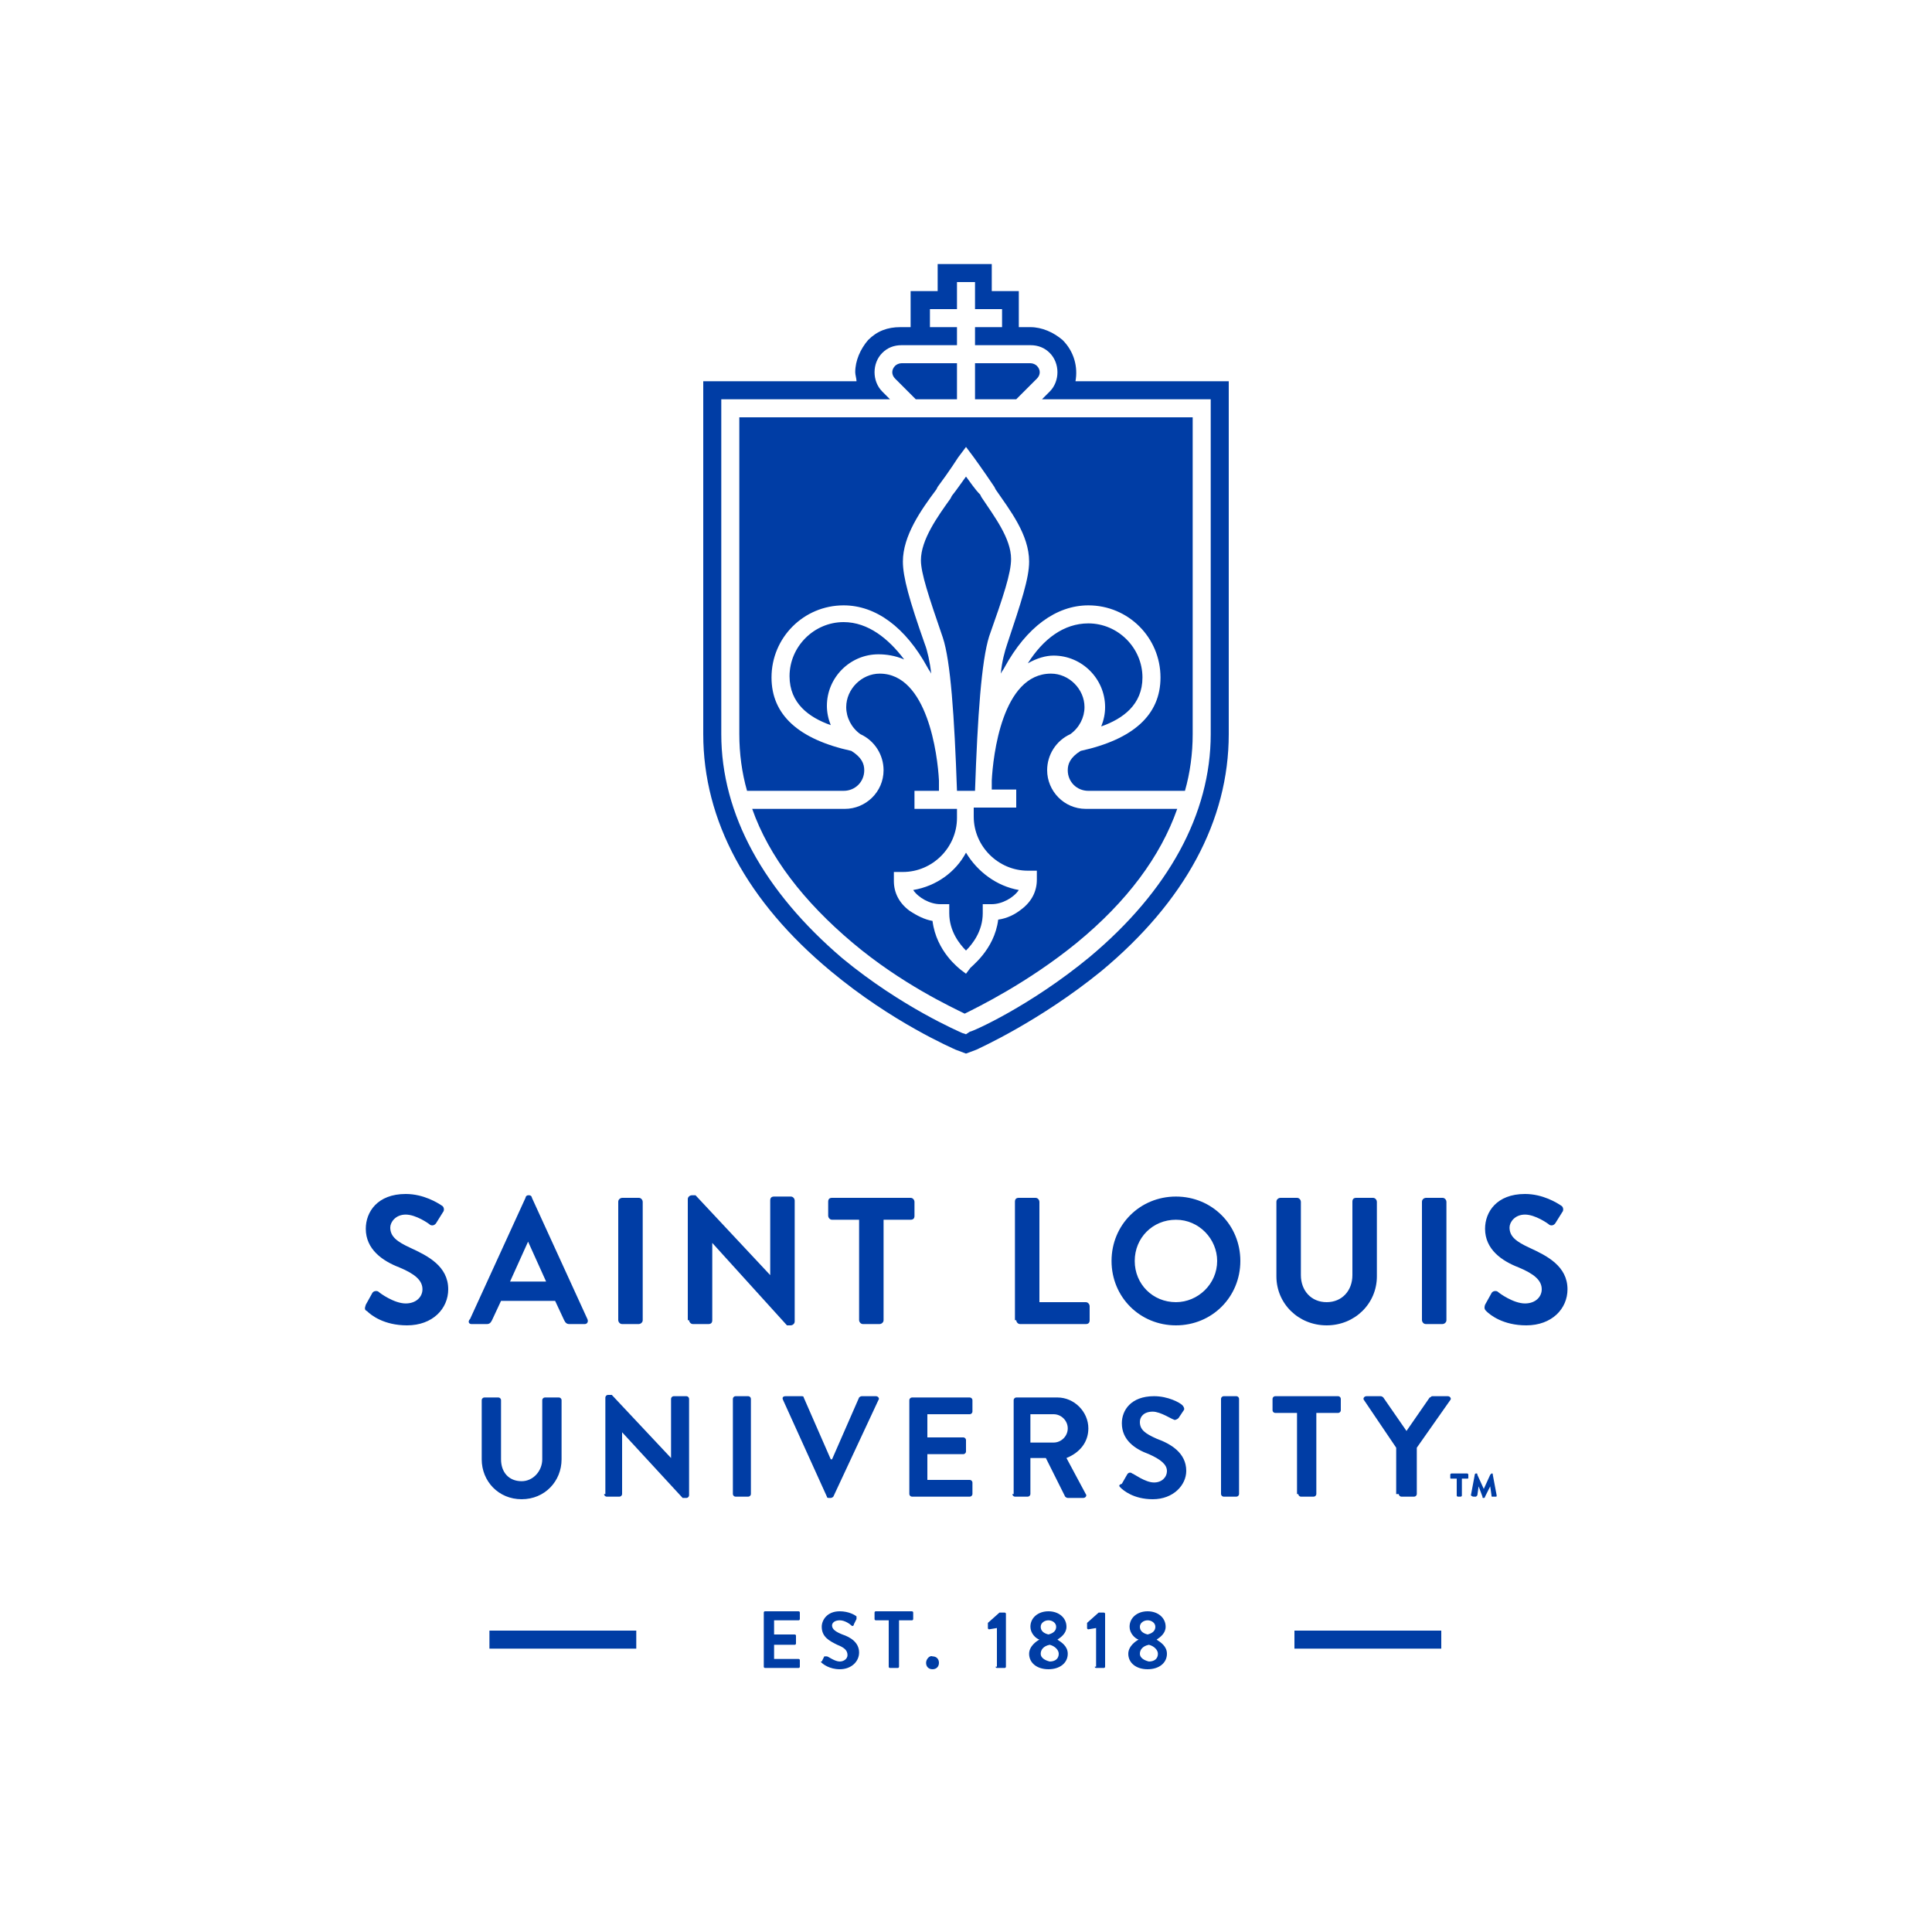 <?xml version="1.0" encoding="utf-8"?>
<!-- Generator: Adobe Illustrator 27.0.1, SVG Export Plug-In . SVG Version: 6.00 Build 0)  -->
<svg version="1.1" id="Layer_1" xmlns="http://www.w3.org/2000/svg" xmlns:xlink="http://www.w3.org/1999/xlink" x="0px" y="0px"
	 viewBox="0 0 150 150" style="enable-background:new 0 0 150 150;" xml:space="preserve">
<style type="text/css">
	.st0{fill:#FFFFFF;}
	.st1{fill:#003DA5;}
</style>
<rect y="0" class="st0" width="150" height="150"/>
<g>
	<path class="st1" d="M108.6,116c0,0.1,0.1,0.2,0.2,0.2h1c0.1,0,0.2-0.1,0.2-0.2v-3.6l2.6-3.7c0.1-0.1,0-0.3-0.2-0.3h-1.2
		c-0.1,0-0.1,0.1-0.2,0.1l-1.8,2.6l-1.8-2.6c0,0-0.1-0.1-0.2-0.1h-1.1c-0.2,0-0.3,0.2-0.2,0.3l2.5,3.7V116z M100.8,116
		c0,0.1,0.1,0.2,0.2,0.2h1c0.1,0,0.2-0.1,0.2-0.2v-6.3h1.7c0.1,0,0.2-0.1,0.2-0.2v-0.9c0-0.1-0.1-0.2-0.2-0.2h-4.9
		c-0.1,0-0.2,0.1-0.2,0.2v0.9c0,0.1,0.1,0.2,0.2,0.2h1.7V116z M94.8,116c0,0.1,0.1,0.2,0.2,0.2h1c0.1,0,0.2-0.1,0.2-0.2v-7.4
		c0-0.1-0.1-0.2-0.2-0.2h-1c-0.1,0-0.2,0.1-0.2,0.2V116z M87,115.5c0.2,0.2,1,0.9,2.5,0.9c1.6,0,2.6-1.1,2.6-2.2
		c0-1.4-1.2-2.1-2.3-2.5c-0.9-0.4-1.3-0.7-1.3-1.3c0-0.4,0.3-0.8,1-0.8c0.6,0,1.5,0.6,1.6,0.6c0.1,0.1,0.3,0,0.4-0.1l0.4-0.6
		c0.1-0.1,0-0.3-0.1-0.4c-0.2-0.2-1.1-0.7-2.2-0.7c-1.8,0-2.5,1.1-2.5,2.1c0,1.3,1,2,2.1,2.4c0.9,0.4,1.4,0.8,1.4,1.3
		c0,0.5-0.4,0.9-1,0.9c-0.7,0-1.6-0.7-1.7-0.7c-0.1-0.1-0.3-0.1-0.4,0.1l-0.4,0.7C86.8,115.3,86.9,115.4,87,115.5 M80,112v-2.2h1.8
		c0.6,0,1.1,0.5,1.1,1.1c0,0.6-0.5,1.1-1.1,1.1H80z M78.6,116c0,0.1,0.1,0.2,0.2,0.2h1c0.1,0,0.2-0.1,0.2-0.2v-2.8h1.2l1.5,3
		c0,0,0.1,0.1,0.2,0.1h1.2c0.2,0,0.3-0.2,0.2-0.3l-1.5-2.8c1-0.4,1.7-1.2,1.7-2.3c0-1.3-1.1-2.4-2.4-2.4h-3.2
		c-0.1,0-0.2,0.1-0.2,0.2V116z M70.6,116c0,0.1,0.1,0.2,0.2,0.2h4.5c0.1,0,0.2-0.1,0.2-0.2v-0.9c0-0.1-0.1-0.2-0.2-0.2h-3.3v-2h2.8
		c0.1,0,0.2-0.1,0.2-0.2v-0.9c0-0.1-0.1-0.2-0.2-0.2h-2.8v-1.8h3.3c0.1,0,0.2-0.1,0.2-0.2v-0.9c0-0.1-0.1-0.2-0.2-0.2h-4.5
		c-0.1,0-0.2,0.1-0.2,0.2V116z M64.2,116.2c0,0.1,0.1,0.1,0.2,0.1h0.1c0.1,0,0.2-0.1,0.2-0.1l3.5-7.5c0.1-0.1,0-0.3-0.2-0.3h-1.1
		c-0.1,0-0.2,0.1-0.2,0.1l-2.1,4.8h-0.1l-2.1-4.8c0-0.1-0.1-0.1-0.2-0.1H61c-0.2,0-0.3,0.1-0.2,0.3L64.2,116.2z M56.9,116
		c0,0.1,0.1,0.2,0.2,0.2h1c0.1,0,0.2-0.1,0.2-0.2v-7.4c0-0.1-0.1-0.2-0.2-0.2h-1c-0.1,0-0.2,0.1-0.2,0.2V116z M46.9,116
		c0,0.1,0.1,0.2,0.2,0.2h1c0.1,0,0.2-0.1,0.2-0.2v-4.8h0l4.7,5.1h0.3c0.1,0,0.2-0.1,0.2-0.2v-7.5c0-0.1-0.1-0.2-0.2-0.2h-1
		c-0.1,0-0.2,0.1-0.2,0.2v4.6h0l-4.6-4.9h-0.3c-0.1,0-0.2,0.1-0.2,0.2V116z M37.4,113.3c0,1.7,1.3,3.1,3.1,3.1
		c1.8,0,3.1-1.4,3.1-3.1v-4.6c0-0.1-0.1-0.2-0.2-0.2h-1.1c-0.1,0-0.2,0.1-0.2,0.2v4.6c0,0.9-0.7,1.7-1.6,1.7c-1,0-1.6-0.7-1.6-1.7
		v-4.6c0-0.1-0.1-0.2-0.2-0.2h-1.1c-0.1,0-0.2,0.1-0.2,0.2V113.3z"/>
	<g>
		<rect x="100.5" y="126.6" class="st1" width="11.4" height="1.4"/>
		<rect x="38" y="126.6" class="st1" width="11.4" height="1.4"/>
	</g>
	<path class="st1" d="M115.4,101.8c0.3,0.3,1.3,1.1,3.1,1.1c2,0,3.2-1.3,3.2-2.8c0-1.8-1.6-2.6-2.9-3.2c-1.1-0.5-1.6-0.9-1.6-1.6
		c0-0.4,0.4-1,1.2-1c0.8,0,1.8,0.7,1.9,0.8c0.2,0.1,0.4,0,0.5-0.2l0.5-0.8c0.1-0.1,0.1-0.4-0.1-0.5c-0.3-0.2-1.4-0.9-2.8-0.9
		c-2.2,0-3.1,1.4-3.1,2.7c0,1.6,1.3,2.5,2.6,3c1.2,0.5,1.8,1,1.8,1.7c0,0.6-0.5,1.1-1.3,1.1c-0.9,0-2-0.8-2.1-0.9
		c-0.1-0.1-0.4-0.1-0.5,0.1l-0.5,0.9C115.2,101.6,115.3,101.7,115.4,101.8 M110.4,102.5c0,0.1,0.1,0.3,0.3,0.3h1.3
		c0.1,0,0.3-0.1,0.3-0.3v-9.2c0-0.1-0.1-0.3-0.3-0.3h-1.3c-0.1,0-0.3,0.1-0.3,0.3V102.5z M99.1,99.1c0,2.1,1.7,3.8,3.9,3.8
		c2.2,0,3.9-1.7,3.9-3.8v-5.8c0-0.1-0.1-0.3-0.3-0.3h-1.3c-0.2,0-0.3,0.1-0.3,0.3V99c0,1.2-0.8,2.1-2,2.1s-2-0.9-2-2.1v-5.7
		c0-0.1-0.1-0.3-0.3-0.3h-1.3c-0.1,0-0.3,0.1-0.3,0.3V99.1z M88.1,97.9c0-1.8,1.4-3.2,3.2-3.2c1.8,0,3.2,1.5,3.2,3.2
		c0,1.8-1.5,3.2-3.2,3.2C89.5,101.1,88.1,99.7,88.1,97.9 M86.3,97.9c0,2.8,2.2,5,5,5c2.8,0,5-2.2,5-5c0-2.8-2.2-5-5-5
		C88.5,92.9,86.3,95.1,86.3,97.9 M78.9,102.5c0,0.1,0.1,0.3,0.3,0.3h5.1c0.2,0,0.3-0.1,0.3-0.3v-1.1c0-0.1-0.1-0.3-0.3-0.3h-3.6
		v-7.8c0-0.1-0.1-0.3-0.3-0.3h-1.3c-0.2,0-0.3,0.1-0.3,0.3V102.5z M66.7,102.5c0,0.1,0.1,0.3,0.3,0.3h1.3c0.1,0,0.3-0.1,0.3-0.3
		v-7.8h2.1c0.2,0,0.3-0.1,0.3-0.3v-1.1c0-0.1-0.1-0.3-0.3-0.3h-6.1c-0.2,0-0.3,0.1-0.3,0.3v1.1c0,0.1,0.1,0.3,0.3,0.3h2.1V102.5z
		 M53.5,102.5c0,0.1,0.1,0.3,0.3,0.3H55c0.2,0,0.3-0.1,0.3-0.3v-6h0l5.8,6.4h0.3c0.1,0,0.3-0.1,0.3-0.3v-9.4c0-0.1-0.1-0.3-0.3-0.3
		h-1.3c-0.2,0-0.3,0.1-0.3,0.3V99h0l-5.8-6.2h-0.3c-0.1,0-0.3,0.1-0.3,0.3V102.5z M48,102.5c0,0.1,0.1,0.3,0.3,0.3h1.3
		c0.1,0,0.3-0.1,0.3-0.3v-9.2c0-0.1-0.1-0.3-0.3-0.3h-1.3c-0.1,0-0.3,0.1-0.3,0.3V102.5z M39.6,99.5l1.4-3.1h0l1.4,3.1H39.6z
		 M36.6,102.8h1.2c0.2,0,0.3-0.1,0.4-0.3l0.7-1.5h4.2l0.7,1.5c0.1,0.2,0.2,0.3,0.4,0.3h1.2c0.2,0,0.3-0.2,0.2-0.4L41.3,93
		c0-0.1-0.1-0.2-0.2-0.2h-0.1c-0.1,0-0.2,0.1-0.2,0.2l-4.3,9.4C36.3,102.6,36.4,102.8,36.6,102.8 M28.5,101.8
		c0.3,0.3,1.3,1.1,3.1,1.1c2,0,3.2-1.3,3.2-2.8c0-1.8-1.6-2.6-2.9-3.2c-1.1-0.5-1.6-0.9-1.6-1.6c0-0.4,0.4-1,1.2-1
		c0.8,0,1.8,0.7,1.9,0.8c0.2,0.1,0.4,0,0.5-0.2l0.5-0.8c0.1-0.1,0.1-0.4-0.1-0.5c-0.3-0.2-1.4-0.9-2.8-0.9c-2.2,0-3.1,1.4-3.1,2.7
		c0,1.6,1.3,2.5,2.6,3c1.2,0.5,1.8,1,1.8,1.7c0,0.6-0.5,1.1-1.3,1.1c-0.9,0-2-0.8-2.1-0.9c-0.1-0.1-0.4-0.1-0.5,0.1l-0.5,0.9
		C28.3,101.6,28.3,101.7,28.5,101.8"/>
	<path class="st1" d="M88.5,128.4c0-0.3,0.2-0.6,0.7-0.7c0.4,0.1,0.7,0.4,0.7,0.7c0,0.4-0.3,0.6-0.7,0.6
		C88.8,128.9,88.5,128.7,88.5,128.4 M89.1,126.9c-0.4-0.1-0.6-0.3-0.6-0.6c0-0.3,0.3-0.5,0.6-0.5c0.3,0,0.6,0.2,0.6,0.5
		C89.7,126.6,89.5,126.8,89.1,126.9z M87.6,128.4c0,0.7,0.6,1.2,1.5,1.2c0.9,0,1.5-0.5,1.5-1.2c0-0.6-0.5-0.9-0.8-1.1v0
		c0.3-0.2,0.7-0.5,0.7-1c0-0.7-0.6-1.2-1.4-1.2c-0.8,0-1.4,0.5-1.4,1.2c0,0.5,0.4,0.9,0.7,1v0C88.2,127.4,87.6,127.8,87.6,128.4
		 M85,129.4c0,0.1,0.1,0.1,0.1,0.1h0.6c0.1,0,0.1-0.1,0.1-0.1v-4.1c0-0.1-0.1-0.1-0.1-0.1h-0.4l-0.9,0.8c0,0,0,0.1,0,0.1l0,0.3
		c0,0.1,0.1,0.1,0.1,0.1l0.6-0.1V129.4z M80.8,128.4c0-0.3,0.2-0.6,0.7-0.7c0.4,0.1,0.7,0.4,0.7,0.7c0,0.4-0.3,0.6-0.7,0.6
		C81.1,128.9,80.8,128.7,80.8,128.4 M81.4,126.9c-0.4-0.1-0.6-0.3-0.6-0.6c0-0.3,0.3-0.5,0.6-0.5c0.3,0,0.6,0.2,0.6,0.5
		C82,126.6,81.8,126.8,81.4,126.9z M79.9,128.4c0,0.7,0.6,1.2,1.5,1.2c0.9,0,1.5-0.5,1.5-1.2c0-0.6-0.5-0.9-0.8-1.1v0
		c0.3-0.2,0.7-0.5,0.7-1c0-0.7-0.6-1.2-1.4-1.2c-0.8,0-1.4,0.5-1.4,1.2c0,0.5,0.4,0.9,0.7,1v0C80.5,127.4,79.9,127.8,79.9,128.4
		 M77.3,129.4c0,0.1,0.1,0.1,0.1,0.1H78c0.1,0,0.1-0.1,0.1-0.1v-4.1c0-0.1-0.1-0.1-0.1-0.1h-0.4l-0.9,0.8c0,0,0,0.1,0,0.1l0,0.3
		c0,0.1,0.1,0.1,0.1,0.1l0.6-0.1V129.4z M71.9,129.1c0,0.3,0.2,0.5,0.5,0.5c0.3,0,0.5-0.2,0.5-0.5s-0.2-0.5-0.5-0.5
		C72.2,128.5,71.9,128.8,71.9,129.1 M69,129.4c0,0.1,0.1,0.1,0.1,0.1h0.6c0.1,0,0.1-0.1,0.1-0.1v-3.6h1c0.1,0,0.1-0.1,0.1-0.1v-0.5
		c0-0.1-0.1-0.1-0.1-0.1H68c-0.1,0-0.1,0.1-0.1,0.1v0.5c0,0.1,0.1,0.1,0.1,0.1h1V129.4z M63.8,129.1c0.1,0.1,0.6,0.5,1.4,0.5
		c0.9,0,1.5-0.6,1.5-1.3c0-0.8-0.7-1.2-1.3-1.4c-0.5-0.2-0.8-0.4-0.8-0.7c0-0.2,0.2-0.4,0.6-0.4c0.4,0,0.8,0.3,0.9,0.4
		c0.1,0.1,0.2,0,0.2-0.1l0.2-0.4c0-0.1,0-0.2,0-0.2c-0.1-0.1-0.6-0.4-1.3-0.4c-1,0-1.4,0.7-1.4,1.2c0,0.8,0.6,1.1,1.2,1.4
		c0.5,0.2,0.8,0.4,0.8,0.8c0,0.3-0.3,0.5-0.6,0.5c-0.4,0-0.9-0.4-1-0.4c-0.1,0-0.2,0-0.2,0l-0.2,0.4C63.7,129,63.7,129,63.8,129.1
		 M59.3,129.4c0,0.1,0.1,0.1,0.1,0.1h2.6c0.1,0,0.1-0.1,0.1-0.1v-0.5c0-0.1-0.1-0.1-0.1-0.1h-1.9v-1.1h1.6c0.1,0,0.1-0.1,0.1-0.1
		V127c0-0.1-0.1-0.1-0.1-0.1h-1.6v-1.1h1.9c0.1,0,0.1-0.1,0.1-0.1v-0.5c0-0.1-0.1-0.1-0.1-0.1h-2.6c-0.1,0-0.1,0.1-0.1,0.1V129.4z"
		/>
	<g>
		<path class="st1" d="M74.2,81.5c-0.2-0.1-4.9-2.1-9.7-6.1C58,70,54.6,63.7,54.6,57V29.6h11.9c0-0.2-0.1-0.5-0.1-0.7
			c0-0.9,0.4-1.8,1-2.5c0.7-0.7,1.5-1,2.5-1h0.8v-2.8h2.1v-2.1h4.2v2.1h2.1v2.8H80c0.9,0,1.8,0.4,2.5,1c0.9,0.9,1.2,2.1,1,3.2h11.9
			V57c0,6.7-3.4,13-9.9,18.4c-4.8,3.9-9.5,6-9.7,6.1L75,81.8L74.2,81.5z"/>
		<path class="st0" d="M75,80.3l-0.3-0.1c-0.2-0.1-4.7-2-9.3-5.8C59.3,69.2,56,63.2,56,57V31h13.1l-0.6-0.6c-0.8-0.8-0.8-2.2,0-3
			c0.4-0.4,0.9-0.6,1.5-0.6h4.3v-1.4h-2.1v-1.4h2.1v-2.1h1.4v2.1h2.1v1.4h-2.1v1.4H80c0.6,0,1.1,0.2,1.5,0.6c0.8,0.8,0.8,2.2,0,3
			L80.9,31H94v26c0,6.2-3.3,12.2-9.4,17.3c-4.6,3.8-9.1,5.8-9.3,5.8L75,80.3z M58.4,62.8c1.3,3.7,4,7.2,7.8,10.4
			c3.8,3.2,7.7,5,8.7,5.5c1-0.5,4.9-2.4,8.7-5.5c3.9-3.2,6.5-6.7,7.8-10.4h-7.1c-1.7,0-3-1.4-3-3c0-1.2,0.7-2.3,1.8-2.8
			c0.7-0.5,1.1-1.3,1.1-2.1c0-1.4-1.2-2.6-2.6-2.6c-3.8,0-4.5,6.4-4.6,8.3c0,0.3,0,0.5,0,0.7l1.9,0l0,1.4l-3.3,0v0.7
			c0,2.3,1.9,4.2,4.2,4.2h0.7v0.7c0,0.9-0.4,1.7-1.2,2.3c-0.5,0.4-1.1,0.7-1.8,0.8c-0.3,2.4-2.2,3.7-2.2,3.8L75,75.6l-0.4-0.3
			c-0.1-0.1-1.9-1.4-2.2-3.8c-0.6-0.1-1.2-0.4-1.8-0.8c-0.8-0.6-1.2-1.4-1.2-2.3v-0.7l0.7,0c2.3,0,4.2-1.9,4.2-4.2v-0.7l-3.3,0
			l0-1.4l1.9,0c0-0.2,0-0.5,0-0.8c-0.1-2-0.9-8.3-4.6-8.3c-1.4,0-2.6,1.2-2.6,2.6c0,0.8,0.4,1.6,1.1,2.1c1.1,0.5,1.8,1.6,1.8,2.8
			c0,1.7-1.4,3-3,3H58.4z M70.9,69.1c0.4,0.6,1.3,1.1,2.1,1.1h0.7v0.7c0,1.4,0.8,2.4,1.3,2.9c0.5-0.5,1.3-1.5,1.3-2.9v-0.7H77
			c0.8,0,1.7-0.5,2.1-1.1c-1.7-0.3-3.2-1.4-4.1-2.9C74.2,67.7,72.7,68.8,70.9,69.1z M82.9,59.8c0,0.9,0.7,1.6,1.6,1.6H92
			c0.4-1.4,0.6-2.9,0.6-4.4V32.4H57.4V57c0,1.5,0.2,3,0.6,4.4h7.5c0.9,0,1.6-0.7,1.6-1.6c0-0.5-0.2-1-1-1.5
			c-4.1-0.9-6.2-2.8-6.2-5.7c0-3.1,2.5-5.6,5.6-5.6c2.5,0,4.8,1.7,6.5,4.8c0.1,0.2,0.2,0.3,0.3,0.5c-0.1-0.9-0.3-1.8-0.5-2.3
			c-1.2-3.4-1.7-5.2-1.7-6.4c0-2,1.4-4,2.6-5.6l0.1-0.2c0.9-1.2,1.6-2.3,1.6-2.3l0.6-0.8l0.6,0.8c0,0,0.8,1.1,1.6,2.3l0.1,0.2
			c1.1,1.6,2.6,3.5,2.6,5.6c0,1.3-0.6,3.1-1.7,6.4c-0.2,0.6-0.4,1.3-0.5,2.3c0.1-0.2,0.2-0.3,0.3-0.5c1.7-3.1,4-4.8,6.5-4.8
			c3.1,0,5.6,2.5,5.6,5.6c0,2.9-2.1,4.8-6.2,5.7C83.1,58.8,82.9,59.3,82.9,59.8z M74.3,61.4l1.4,0c0.2-5.8,0.5-10.1,1.1-12
			c1.1-3.1,1.7-4.9,1.7-6c0-1.6-1.3-3.3-2.3-4.8l-0.1-0.2C75.7,38,75.3,37.4,75,37c-0.3,0.4-0.7,1-1.1,1.5l-0.1,0.2
			c-1,1.4-2.3,3.2-2.3,4.8c0,1,0.6,2.8,1.7,6C73.8,51.3,74.1,55.6,74.3,61.4z M65.5,48.3c-2.3,0-4.2,1.9-4.2,4.2
			c0,2.1,1.5,3.2,3.2,3.8c-0.2-0.5-0.3-1-0.3-1.5c0-2.2,1.8-4,4-4c0.6,0,1.3,0.1,2,0.4C69,49.6,67.4,48.3,65.5,48.3z M81.8,50.9
			c2.2,0,4,1.8,4,4c0,0.5-0.1,1-0.3,1.5c1.7-0.6,3.2-1.7,3.2-3.8c0-2.3-1.9-4.2-4.2-4.2c-1.9,0-3.5,1.2-4.7,3.1
			C80.5,51.1,81.2,50.9,81.8,50.9z M75.7,31h3.2l1.6-1.6c0.3-0.3,0.3-0.7,0-1c-0.1-0.1-0.3-0.2-0.5-0.2h-4.3V31z M71.1,31h3.2v-2.8
			H70c-0.2,0-0.4,0.1-0.5,0.2c-0.3,0.3-0.3,0.7,0,1L71.1,31z"/>
	</g>
	<g>
		<path class="st1" d="M113.1,116.1v-1.3h-0.4c-0.1,0-0.1,0-0.1-0.1v-0.2c0-0.1,0.1-0.1,0.1-0.1h1.2c0.1,0,0.1,0.1,0.1,0.1v0.2
			c0,0.1,0,0.1-0.1,0.1h-0.4v1.3c0,0.1-0.1,0.1-0.1,0.1h-0.2C113.2,116.2,113.1,116.2,113.1,116.1z M114.2,116.1l0.3-1.6
			c0,0,0-0.1,0.1-0.1h0c0.1,0,0.1,0,0.1,0.1l0.5,1.1l0.5-1.1c0,0,0.1-0.1,0.1-0.1h0c0.1,0,0.1,0,0.1,0.1l0.3,1.6
			c0,0.1,0,0.1-0.1,0.1h-0.2c-0.1,0-0.1,0-0.1-0.1l-0.1-0.7l-0.4,0.8c0,0,0,0.1-0.1,0.1h0c-0.1,0-0.1,0-0.1-0.1l-0.3-0.8l-0.1,0.7
			c0,0-0.1,0.1-0.1,0.1h-0.2C114.3,116.2,114.2,116.1,114.2,116.1z"/>
	</g>
</g>
</svg>
